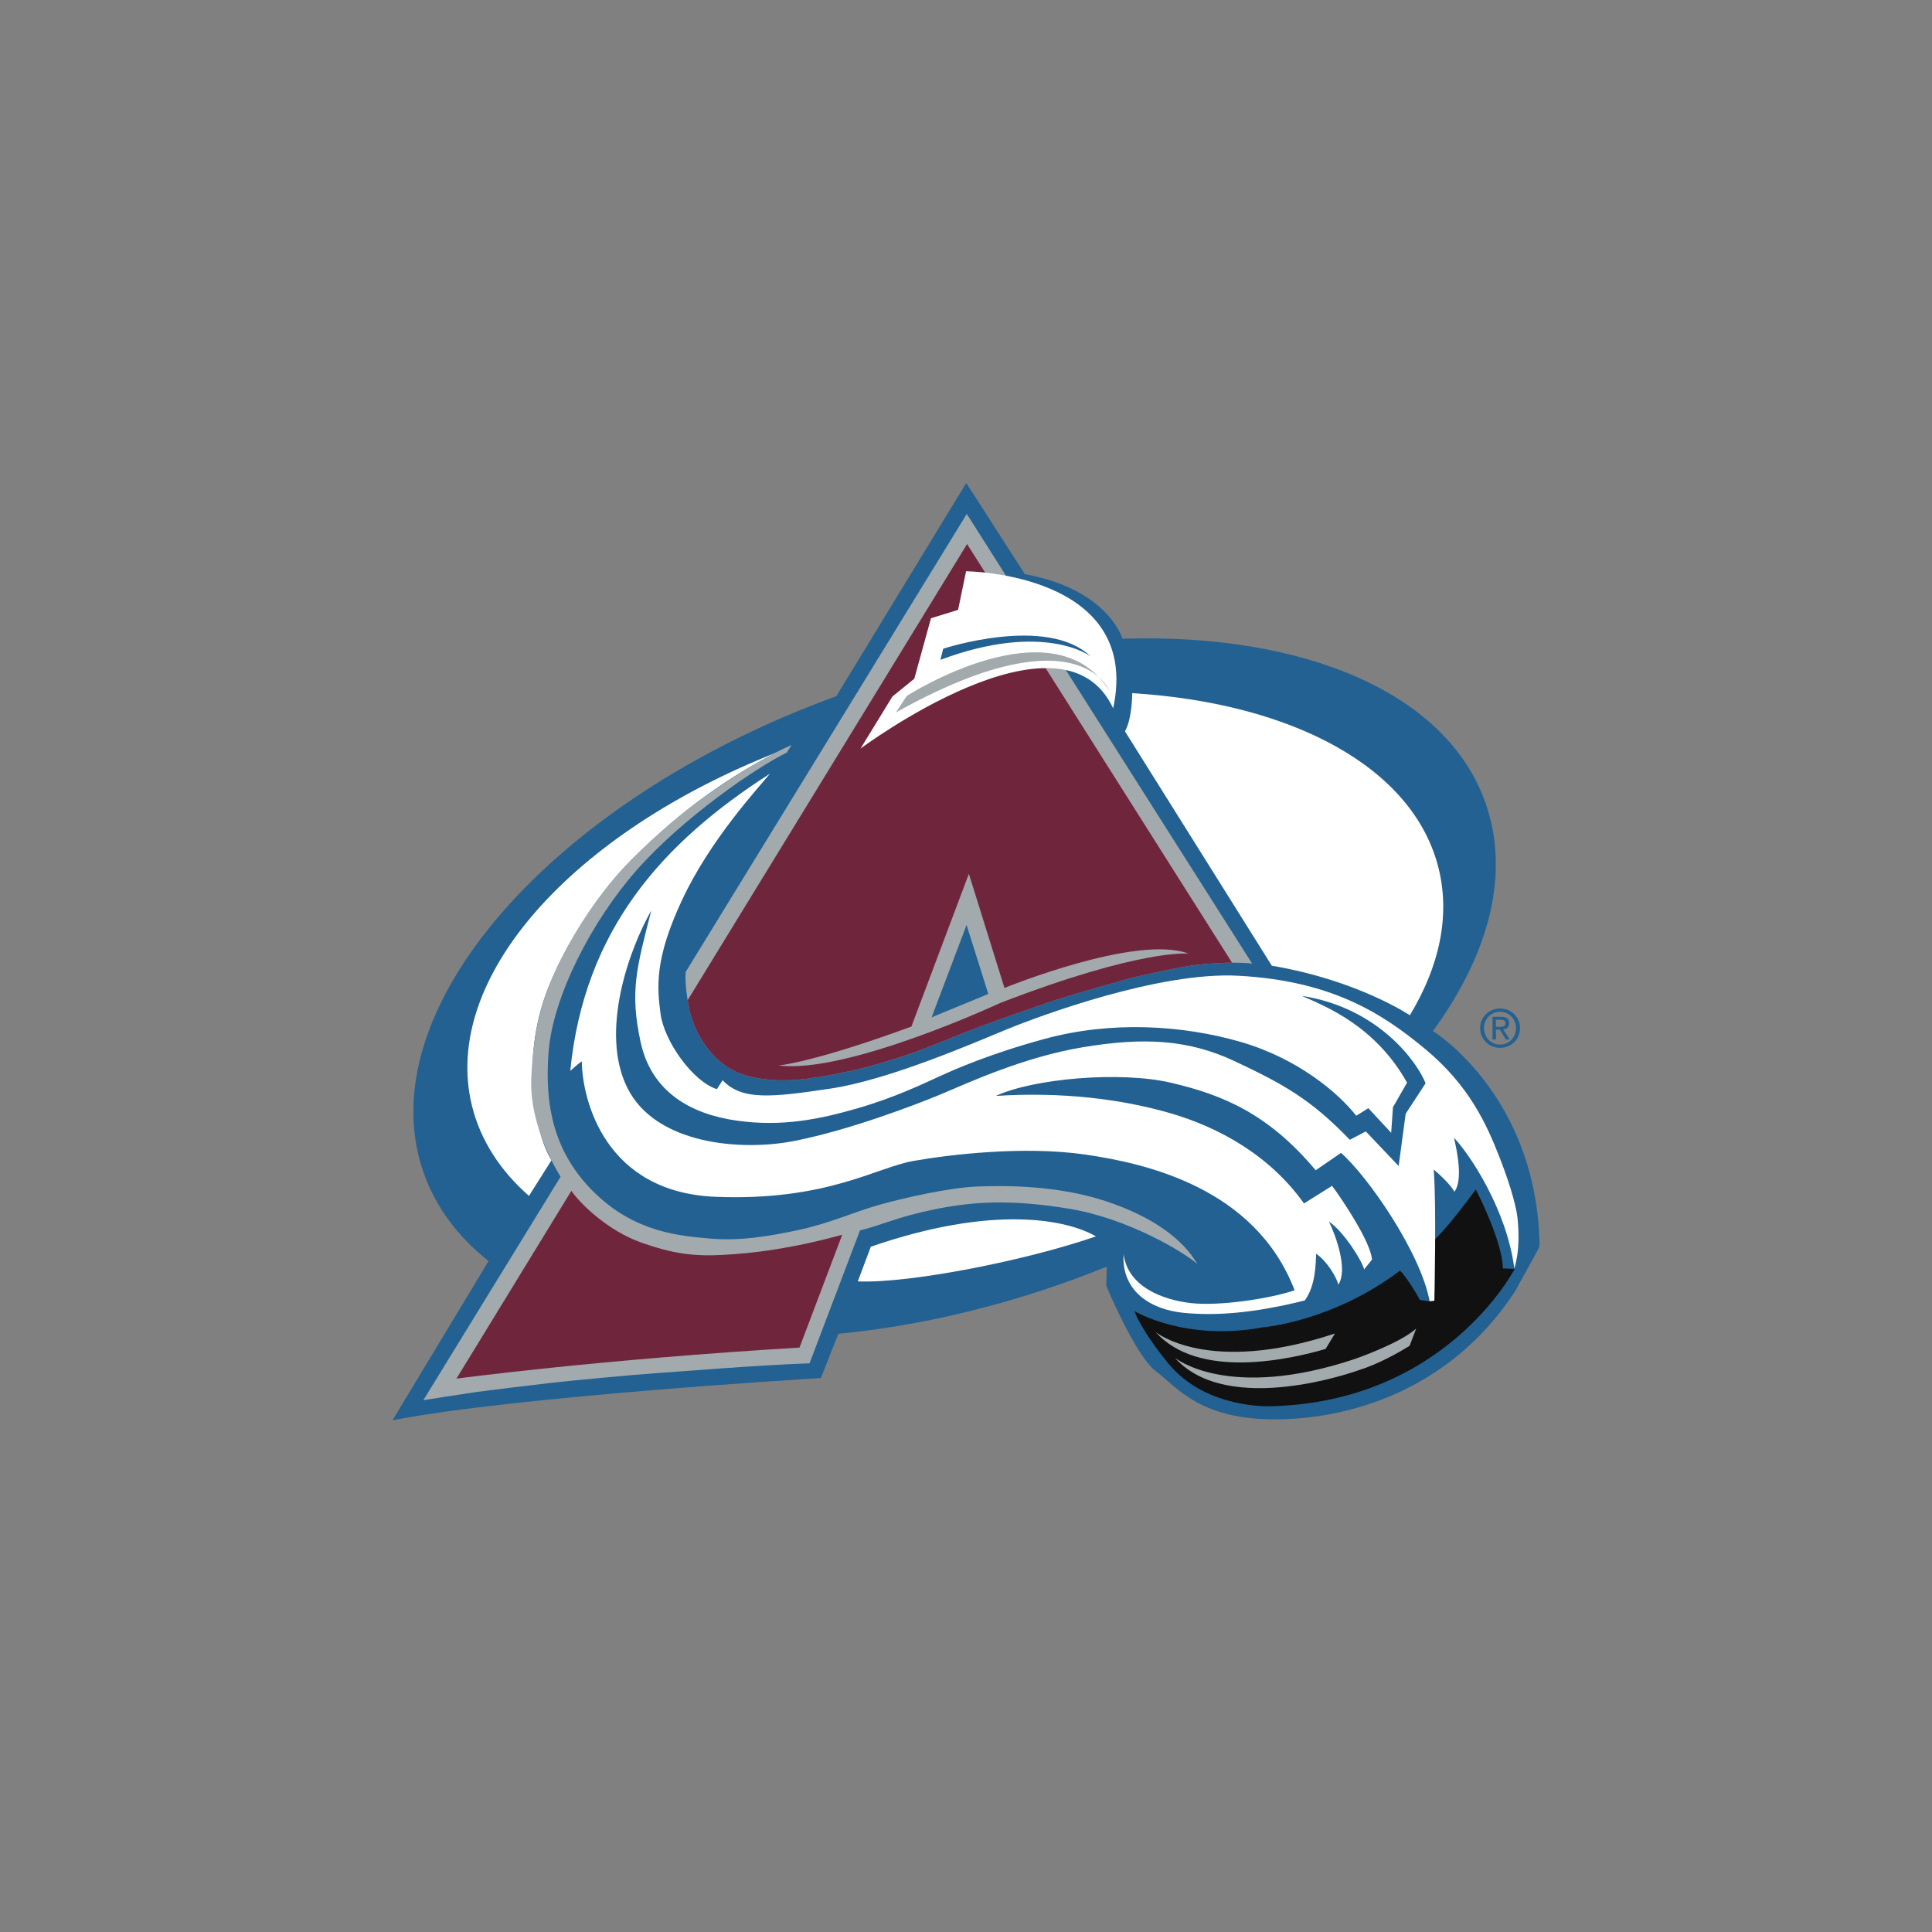 <svg width="64" height="64" viewBox="0 0 64 64" fill="none" xmlns="http://www.w3.org/2000/svg">
<rect x="0" y="0" width="64" height="64" fill="#808080" stroke="none"/>
<path d="M50.983 41.334L50.192 42.772C48.323 45.647 45.377 46.904 42.574 47.012C39.772 47.12 38.981 45.933 38.299 45.431C37.616 44.927 36.645 42.593 36.645 42.593L36.665 41.958C36.126 42.177 35.581 42.381 35.031 42.572C32.55 43.431 30.091 43.96 27.77 44.184L27.194 45.649C27.194 45.649 16.987 46.259 13 47.051L16.185 41.775C15.169 40.969 14.424 39.981 14.024 38.822C12.173 33.477 18.273 26.497 27.704 23.062L32.009 16L33.949 19.019C36.716 19.523 37.183 21.158 37.183 21.158C43.167 20.968 47.941 22.929 49.221 26.632C50.031 28.97 49.317 31.622 47.468 34.154C47.468 34.154 50.91 36.266 51 41.244L50.982 41.334L50.983 41.334Z" fill="#236192"/>
<path d="M42.131 31.991L37.267 24.228C37.507 23.796 37.507 22.962 37.507 22.962C42.792 23.288 46.832 25.407 47.658 28.774C48.046 30.356 47.676 32.026 46.703 33.632C46.705 33.634 44.981 32.471 42.131 31.991Z" fill="white"/>
<path d="M48.888 39.404C48.492 39.947 48.078 40.451 48.078 40.451C47.958 40.602 47.74 40.846 47.533 41.059L47.362 43.111L47.031 43.06C46.94 42.862 46.54 42.234 46.377 42.093C44.116 43.795 41.835 43.969 41.835 43.969C39.256 44.45 37.577 43.43 37.577 43.43C37.88 44.197 38.715 45.18 38.715 45.18C39.939 46.667 42.053 46.584 42.053 46.584C47.892 46.47 50.175 42.036 50.175 42.036L49.786 42.017C49.761 41.13 48.998 39.618 48.888 39.404H48.888Z" fill="#111111"/>
<path d="M43.912 44.686C42.763 45.023 39.707 45.723 38.285 44.127C38.285 44.127 40.021 45.567 44.222 44.174L43.912 44.686Z" fill="#A2AAAD"/>
<path d="M44.861 45.025C40.656 46.42 38.92 44.978 38.92 44.978C40.691 46.967 44.996 45.394 44.996 45.394C45.652 45.192 46.316 44.816 46.695 44.582L46.913 44.011C46.359 44.508 44.861 45.025 44.861 45.025H44.861Z" fill="#A2AAAD"/>
<path d="M25.505 25.63C21.936 27.919 19.355 30.804 18.89 35.476C18.89 35.476 19.113 35.268 19.273 35.156C19.288 36.447 20.043 39.501 23.709 39.646C27.374 39.791 29.028 38.675 30.25 38.459C31.472 38.243 33.915 37.955 35.928 38.243C37.94 38.532 41.58 39.338 42.886 42.742C42.072 43.021 40.384 43.274 39.448 43.166C38.514 43.058 37.364 42.627 37.22 41.548C37.147 42.77 38.118 43.38 39.197 43.488C40.276 43.596 41.531 43.5 43.222 43.08C43.583 42.588 43.583 41.874 43.6 41.531C43.977 41.797 44.265 42.301 44.336 42.553C44.659 42.049 44.251 40.934 44.024 40.468C44.514 40.791 45.142 41.803 45.187 42.052L45.448 41.727C45.412 41.117 44.349 39.571 44.126 39.283L43.196 39.866C42.068 38.275 40.379 37.342 38.763 36.875C37.147 36.408 35.19 36.163 32.987 36.304C34.235 35.726 37.11 35.474 38.799 35.869C40.487 36.265 42.008 36.883 43.584 38.766L44.423 38.191C45.302 38.958 47.057 41.48 47.359 43.106L47.515 43.088C47.515 43.088 47.589 39.894 47.493 38.742C47.755 38.958 48.097 39.303 48.177 39.478C48.475 39.101 48.26 38.095 48.164 37.689C48.691 38.24 49.913 40.074 50.164 42.019C50.366 41.355 50.296 40.635 50.272 40.372C50.249 40.109 50.105 39.438 49.674 38.336C49.242 37.234 48.668 35.965 47.23 34.766C45.793 33.568 44.118 32.492 41.025 32.323C38.389 32.18 34.413 33.664 33.358 34.096C32.305 34.528 29.453 35.773 27.513 36.061C25.574 36.349 24.579 36.465 23.938 35.784L23.748 36.08C22.938 35.822 22.002 34.48 21.883 33.593C21.767 32.711 21.671 31.775 22.606 29.789C23.54 27.799 25.121 26.099 25.505 25.63L25.505 25.63Z" fill="white"/>
<path d="M21.575 30.163C20.857 31.416 19.851 34.172 20.784 36.041C21.718 37.91 24.546 38.149 26.343 37.79C28.139 37.431 30.295 36.615 31.207 36.233C32.116 35.85 33.931 35.011 35.89 34.688C37.849 34.364 39.34 34.419 40.903 35.154C42.466 35.892 43.403 36.39 44.714 37.757L45.245 37.48L46.332 38.626L46.565 36.894L47.224 35.886C46.979 35.245 45.716 33.391 43.121 32.989C43.923 33.34 45.559 33.985 46.61 35.864L46.143 36.68L46.085 37.526L45.328 36.71L44.928 36.961C44.337 36.209 42.996 35.06 41.08 34.509C39.163 33.958 36.814 33.813 34.611 34.413C32.765 34.917 31.64 35.419 31.114 35.659C30.586 35.898 29.653 36.353 28.407 36.714C27.162 37.073 25.916 37.336 24.406 37.122C22.896 36.906 21.58 36.188 21.219 34.511C20.858 32.834 21.092 32.049 21.575 30.162L21.575 30.163Z" fill="#236192"/>
<path d="M28.847 41.299L28.416 42.448C30.104 42.521 33.968 41.766 36.304 40.957C35.351 40.4 32.907 39.896 28.847 41.299Z" fill="white"/>
<path d="M22.714 32.197L32.026 17.024L41.478 31.92C40.886 31.847 39.854 31.92 39.352 32.004C38.848 32.089 37.722 32.328 37.412 32.412C37.1 32.497 35.496 32.951 34.956 33.13C34.417 33.309 32.883 33.848 32.405 34.028C31.924 34.207 30.726 34.711 30.271 34.866C29.816 35.021 28.941 35.321 28.055 35.502C27.168 35.682 26.331 35.849 25.456 35.764C24.581 35.68 24.13 35.425 23.744 35.07C23.456 34.807 22.955 34.166 22.81 33.321C22.689 32.626 22.704 32.355 22.714 32.197L22.714 32.197Z" fill="#A2AAAD"/>
<path d="M32.036 18.022L40.813 31.89C40.286 31.894 39.695 31.945 39.352 32.004C38.848 32.089 37.722 32.328 37.412 32.412C37.1 32.497 35.496 32.952 34.957 33.13C34.417 33.309 32.884 33.848 32.405 34.029C31.924 34.207 30.726 34.711 30.271 34.866C29.816 35.021 28.941 35.321 28.055 35.502C27.169 35.682 26.331 35.849 25.456 35.764C24.581 35.68 24.13 35.425 23.744 35.07C23.456 34.807 22.956 34.166 22.811 33.321C22.799 33.254 22.787 33.191 22.779 33.133L32.036 18.022L32.036 18.022ZM25.789 35.295C28.069 35.584 33.135 33.224 33.135 33.224C37.82 31.416 39.374 31.591 39.374 31.591C37.652 30.937 33.274 32.728 33.274 32.728L32.095 28.945L30.191 34.007C26.882 35.217 25.79 35.295 25.79 35.295H25.789Z" fill="#6F263D"/>
<path d="M30.86 33.701L32.739 32.926L32.019 30.641L30.86 33.701Z" fill="#236192"/>
<path d="M17.523 39.616C16.572 38.781 15.917 37.776 15.634 36.629C14.597 32.396 18.972 27.566 25.792 24.9C25.792 24.9 20.498 27.297 18.245 32.518C17.187 34.969 17.717 37.548 18.268 38.435L17.523 39.616V39.616Z" fill="white"/>
<path d="M26.062 24.93L26.223 24.679C24.966 25.218 23.257 26.42 22.701 26.869C22.144 27.319 21.065 28.234 20.312 29.133C19.559 30.031 18.857 31.147 18.407 32.136C17.958 33.124 17.67 34.075 17.599 35.729C17.529 37.382 18.57 38.98 18.57 38.98L14.024 46.383C14.024 46.383 15.389 46.167 15.768 46.114C16.144 46.061 17.637 45.88 18.264 45.808C18.894 45.735 20.977 45.539 21.787 45.484C22.595 45.431 24.913 45.233 26.817 45.161L28.488 40.76C29.226 40.579 29.728 40.31 30.967 40.059C32.207 39.808 33.464 39.718 35.423 40.042C37.383 40.365 39.25 41.497 39.664 41.874C39.197 41.066 38.209 40.311 36.628 39.789C35.047 39.267 33.321 39.267 32.388 39.304C31.454 39.34 29.943 39.681 29.118 39.914C28.292 40.147 27.482 40.524 26.476 40.74C25.47 40.956 24.499 41.117 23.51 41.028C22.522 40.94 21.049 40.83 19.702 39.518C18.354 38.206 18.031 36.643 18.174 34.829C18.317 33.017 19.594 30.518 21.102 28.811C22.61 27.105 25.001 25.452 26.063 24.93L26.062 24.93Z" fill="#A2AAAD"/>
<path d="M27.9 40.903L26.484 44.641C19.852 45.035 15.12 45.669 15.12 45.669L18.927 39.449C19.253 39.916 20.168 40.779 21.227 41.156C22.287 41.532 22.971 41.623 23.957 41.57C24.948 41.515 26.182 41.372 27.9 40.903L27.9 40.903Z" fill="#6F263D"/>
<path d="M36.875 23.463C37.842 18.971 32.003 18.924 32.003 18.924L31.738 20.203L30.84 20.48L30.287 22.484L29.563 23.073L28.504 24.8C28.502 24.799 35.17 19.824 36.875 23.463Z" fill="white"/>
<path d="M31.152 21.858L31.244 21.49C31.244 21.49 34.676 20.36 36.128 21.743C36.128 21.744 34.608 20.57 31.152 21.858L31.152 21.858Z" fill="#236192"/>
<path d="M30.036 23.055C30.036 23.055 34.908 19.917 36.749 22.888C36.749 22.888 35.735 20.217 29.677 23.602L30.036 23.055V23.055Z" fill="#A2AAAD"/>
<path d="M49.031 34.058C49.031 33.683 49.335 33.408 49.694 33.408C50.049 33.408 50.353 33.685 50.353 34.058C50.353 34.436 50.049 34.711 49.694 34.711C49.333 34.711 49.031 34.434 49.031 34.058ZM49.692 34.603C49.986 34.603 50.219 34.371 50.219 34.058C50.219 33.75 49.986 33.516 49.692 33.516C49.394 33.516 49.16 33.75 49.16 34.058C49.16 34.371 49.394 34.603 49.692 34.603ZM49.554 34.434H49.441V33.683H49.727C49.906 33.683 49.992 33.748 49.992 33.897C49.992 34.033 49.907 34.089 49.798 34.103L50.012 34.434H49.884L49.687 34.109H49.555V34.435L49.554 34.434ZM49.69 34.013C49.786 34.013 49.872 34.005 49.872 33.891C49.872 33.799 49.788 33.781 49.71 33.781H49.554V34.015H49.69V34.013V34.013Z" fill="#236192"/>
</svg>
